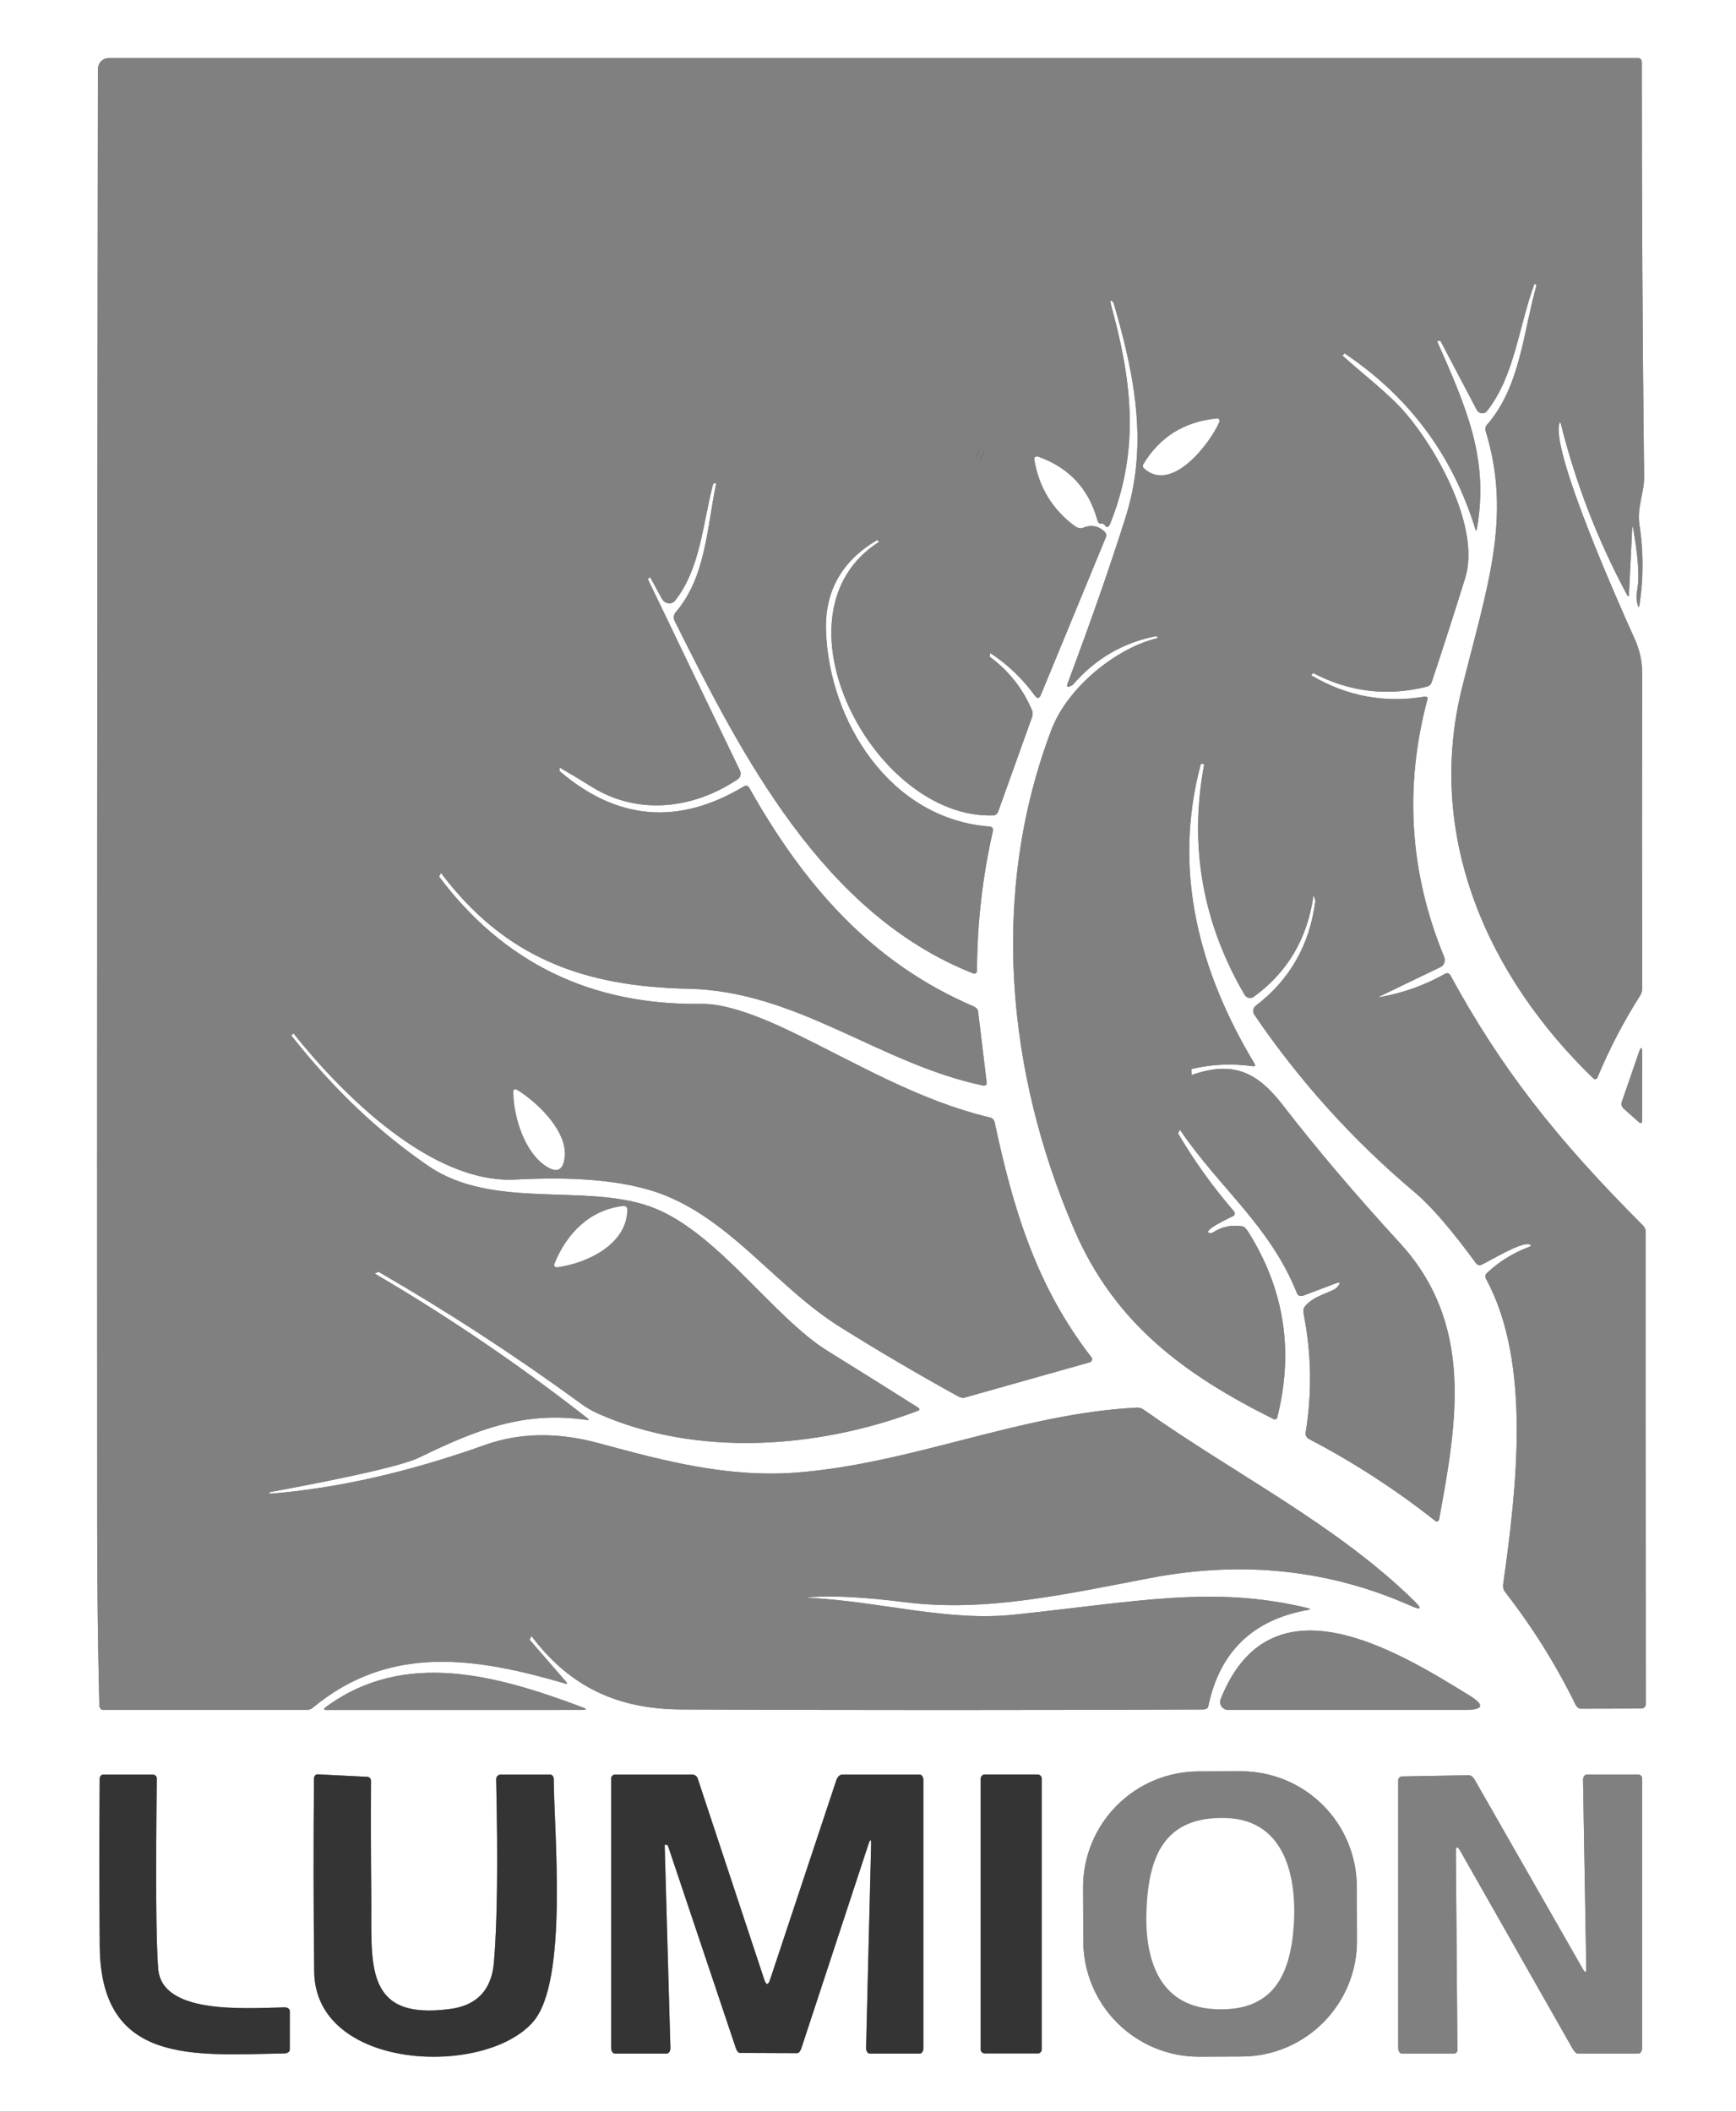 <svg width="37" height="45" viewBox="0 0 37 45" fill="none" xmlns="http://www.w3.org/2000/svg">
<rect x="0" y="0" width="37" height="45" fill="#333333" stroke="none"/>
<g clip-path="url(#clip0_67_638)">
<path d="M11.288 34.943L11.328 34.864" stroke="#808080" stroke-width="2"/>
<path d="M11.328 34.864C12.142 35.944 13.153 36.423 14.531 36.429C18.23 36.445 21.934 36.445 25.641 36.429C25.669 36.429 25.695 36.423 25.715 36.412C25.735 36.401 25.748 36.386 25.752 36.369C25.99 35.205 26.697 34.518 27.873 34.308C27.937 34.297 27.934 34.284 27.865 34.267C25.846 33.78 24.205 34.138 21.608 34.408C20.186 34.558 18.777 34.127 17.248 34.051C17.192 34.048 17.193 34.044 17.25 34.038C17.733 33.998 18.416 34.033 19.299 34.144C20.994 34.358 22.674 33.98 24.537 33.624C26.498 33.252 28.345 33.452 30.08 34.224C30.291 34.319 30.314 34.285 30.149 34.123C28.489 32.493 26.342 31.429 24.375 30.04C24.333 30.009 24.282 29.994 24.23 29.997C21.77 30.118 19.448 31.188 16.983 31.38C15.505 31.495 14.128 31.125 12.764 30.755C11.883 30.516 11.074 30.529 10.337 30.792C8.712 31.372 7.182 31.718 5.749 31.832" stroke="#808080" stroke-width="2"/>
<path d="M5.748 31.832L5.742 31.799" stroke="#808080" stroke-width="2"/>
<path d="M5.742 31.799C7.54 31.467 8.604 31.221 8.935 31.06C10.185 30.451 11.179 30.068 12.504 30.258C12.555 30.266 12.56 30.254 12.519 30.222C11.077 29.092 9.566 28.065 7.987 27.14" stroke="#808080" stroke-width="2"/>
<path d="M7.987 27.14L8.066 27.101" stroke="#808080" stroke-width="2"/>
<path d="M8.066 27.101C9.553 27.959 10.99 28.896 12.378 29.909C12.496 29.995 12.617 30.066 12.742 30.121C14.846 31.062 17.447 30.868 19.559 30.066C19.608 30.047 19.611 30.024 19.567 29.995C18.928 29.591 18.287 29.19 17.643 28.791C16.462 28.06 15.27 26.22 13.86 25.713C12.46 25.211 10.507 25.785 9.14 24.853C8.079 24.13 7.101 23.201 6.209 22.067" stroke="#808080" stroke-width="2"/>
<path d="M6.209 22.067L6.255 22.021" stroke="#808080" stroke-width="2"/>
<path d="M6.255 22.021C7.285 23.314 9.189 25.226 10.978 25.137C12.026 25.083 13.29 25.102 14.231 25.496C15.653 26.093 16.598 27.461 17.902 28.276C18.72 28.788 19.555 29.279 20.406 29.748C20.435 29.764 20.464 29.776 20.489 29.783C20.514 29.789 20.535 29.79 20.55 29.786L23.224 29.032C23.235 29.028 23.245 29.023 23.254 29.015C23.262 29.008 23.269 28.998 23.273 28.988C23.278 28.978 23.279 28.968 23.278 28.957C23.277 28.947 23.273 28.937 23.267 28.929C22.085 27.406 21.595 25.767 21.198 23.911C21.193 23.888 21.182 23.867 21.165 23.85C21.148 23.833 21.127 23.821 21.104 23.815C19.557 23.447 18.248 22.648 16.833 21.969C16.017 21.579 15.393 21.387 14.961 21.393C12.608 21.428 10.741 20.524 9.359 18.681" stroke="#808080" stroke-width="2"/>
<path d="M9.358 18.681L9.398 18.602" stroke="#808080" stroke-width="2"/>
<path d="M9.398 18.602C10.767 20.416 12.441 21.023 14.664 21.07C16.996 21.117 18.737 22.667 20.953 23.133C20.963 23.135 20.973 23.136 20.983 23.134C20.993 23.132 21.002 23.128 21.01 23.123C21.017 23.118 21.023 23.111 21.027 23.104C21.031 23.096 21.032 23.088 21.031 23.08L20.846 21.544C20.843 21.526 20.833 21.507 20.816 21.49C20.8 21.473 20.777 21.458 20.751 21.446C18.551 20.505 17.114 18.826 15.966 16.783C15.961 16.774 15.955 16.766 15.947 16.76C15.939 16.754 15.93 16.749 15.92 16.747C15.911 16.744 15.9 16.744 15.89 16.745C15.88 16.746 15.871 16.749 15.862 16.754C14.468 17.594 13.155 17.486 11.925 16.43" stroke="#808080" stroke-width="2"/>
<path d="M11.925 16.43L11.931 16.358" stroke="#808080" stroke-width="2"/>
<path d="M11.931 16.358C12.162 16.492 12.39 16.63 12.616 16.77C13.599 17.381 14.778 17.241 15.72 16.608C15.749 16.589 15.771 16.559 15.78 16.525C15.789 16.491 15.786 16.454 15.771 16.422L13.808 12.341" stroke="#808080" stroke-width="2"/>
<path d="M13.809 12.341L13.854 12.296" stroke="#808080" stroke-width="2"/>
<path d="M13.854 12.296L14.105 12.757C14.12 12.783 14.139 12.806 14.163 12.823C14.187 12.84 14.214 12.851 14.242 12.855C14.27 12.859 14.298 12.857 14.323 12.847C14.349 12.837 14.371 12.821 14.387 12.8C14.929 12.111 14.978 11.157 15.194 10.335C15.197 10.324 15.202 10.315 15.208 10.308C15.214 10.301 15.222 10.297 15.23 10.295C15.254 10.291 15.264 10.303 15.258 10.33C15.066 11.262 15.038 12.306 14.403 13.044C14.381 13.069 14.367 13.101 14.362 13.135C14.358 13.169 14.364 13.204 14.38 13.234C15.819 16.116 17.542 19.479 20.738 20.742C20.747 20.746 20.757 20.748 20.767 20.747C20.777 20.746 20.787 20.743 20.795 20.738C20.804 20.732 20.811 20.725 20.815 20.717C20.82 20.708 20.823 20.698 20.823 20.689C20.826 19.677 20.94 18.68 21.165 17.695C21.167 17.686 21.167 17.676 21.164 17.667C21.162 17.657 21.157 17.649 21.15 17.641C21.143 17.634 21.135 17.627 21.125 17.622C21.115 17.618 21.105 17.615 21.094 17.614C18.968 17.455 17.668 15.364 17.605 13.444C17.577 12.597 17.941 11.952 18.697 11.508" stroke="#808080" stroke-width="2"/>
<path d="M18.697 11.508L18.737 11.547" stroke="#808080" stroke-width="2"/>
<path d="M18.736 11.548C16.332 13.072 18.615 17.459 21.169 17.377C21.192 17.376 21.214 17.368 21.233 17.352C21.253 17.336 21.268 17.314 21.276 17.288L21.995 15.285C22.013 15.232 22.013 15.18 21.996 15.139C21.8 14.674 21.498 14.292 21.092 13.995" stroke="#808080" stroke-width="2"/>
<path d="M21.093 13.995L21.105 13.916" stroke="#808080" stroke-width="2"/>
<path d="M21.105 13.916C21.476 14.159 21.792 14.46 22.052 14.819C22.107 14.895 22.151 14.891 22.184 14.809L23.577 11.434C23.583 11.418 23.582 11.399 23.575 11.378C23.567 11.358 23.553 11.338 23.534 11.321C23.401 11.201 23.247 11.178 23.074 11.25C23.052 11.259 23.024 11.26 22.994 11.252C22.964 11.245 22.932 11.229 22.902 11.207C22.425 10.851 22.138 10.376 22.043 9.782C22.041 9.773 22.043 9.764 22.047 9.756C22.052 9.748 22.058 9.741 22.067 9.736C22.076 9.731 22.087 9.728 22.098 9.727C22.109 9.726 22.12 9.728 22.131 9.732C22.786 9.966 23.206 10.417 23.389 11.085C23.395 11.108 23.407 11.129 23.42 11.143C23.434 11.157 23.448 11.163 23.462 11.16C23.5 11.152 23.53 11.163 23.55 11.193C23.591 11.255 23.63 11.239 23.668 11.144C24.309 9.535 24.111 8.064 23.682 6.508C23.635 6.336 23.725 6.418 23.739 6.47C24.229 8.136 24.452 9.557 23.992 11.017C23.666 12.052 23.253 13.236 22.753 14.569C22.704 14.698 22.86 14.601 22.871 14.587C23.348 14.037 23.938 13.693 24.643 13.556" stroke="#808080" stroke-width="2"/>
<path d="M24.643 13.556L24.682 13.595" stroke="#808080" stroke-width="2"/>
<path d="M24.682 13.595C23.781 13.808 22.751 14.655 22.413 15.545C21.088 19.027 21.453 22.861 22.899 26.212C23.764 28.212 25.256 29.299 27.145 30.241C27.153 30.245 27.161 30.247 27.169 30.247C27.177 30.247 27.185 30.246 27.192 30.243C27.199 30.24 27.206 30.236 27.21 30.23C27.216 30.225 27.219 30.218 27.221 30.211C27.58 28.794 27.374 27.473 26.604 26.25C26.583 26.217 26.561 26.189 26.539 26.168C26.518 26.148 26.499 26.136 26.484 26.134C26.255 26.096 26.044 26.139 25.851 26.264C25.84 26.271 25.828 26.276 25.817 26.279C25.805 26.281 25.794 26.281 25.783 26.278C25.591 26.234 26.257 25.929 26.286 25.913C26.294 25.909 26.301 25.903 26.306 25.895C26.312 25.888 26.316 25.879 26.317 25.87C26.319 25.86 26.319 25.851 26.316 25.842C26.314 25.833 26.309 25.824 26.303 25.817C25.852 25.295 25.454 24.741 25.109 24.154" stroke="#808080" stroke-width="2"/>
<path d="M25.108 24.154L25.148 24.075" stroke="#808080" stroke-width="2"/>
<path d="M25.148 24.075C26.01 25.343 27.067 26.116 27.648 27.57C27.656 27.591 27.674 27.606 27.7 27.613C27.725 27.62 27.755 27.619 27.783 27.608L28.464 27.351C28.562 27.313 28.577 27.337 28.508 27.422C28.41 27.542 28.007 27.592 27.81 27.843C27.796 27.86 27.786 27.884 27.782 27.911C27.778 27.938 27.779 27.969 27.785 28C27.952 28.841 27.966 29.685 27.828 30.533C27.823 30.558 27.828 30.584 27.841 30.608C27.854 30.632 27.874 30.652 27.898 30.665C28.853 31.164 29.752 31.747 30.596 32.415C30.602 32.42 30.61 32.423 30.618 32.423C30.626 32.424 30.634 32.422 30.641 32.418C30.649 32.415 30.656 32.409 30.661 32.402C30.666 32.394 30.67 32.386 30.672 32.377C31.059 30.285 31.419 28.211 29.831 26.483C28.889 25.457 28.059 24.479 27.341 23.549C26.786 22.831 26.267 22.602 25.402 22.908" stroke="#808080" stroke-width="2"/>
<path d="M25.402 22.908L25.391 22.782" stroke="#808080" stroke-width="2"/>
<path d="M25.39 22.782C25.819 22.679 26.255 22.659 26.699 22.721C26.751 22.728 26.763 22.709 26.735 22.664C25.551 20.69 24.986 18.548 25.594 16.279" stroke="#808080" stroke-width="2"/>
<path d="M25.594 16.279L25.666 16.285" stroke="#808080" stroke-width="2"/>
<path d="M25.666 16.285C25.338 18.02 25.626 19.659 26.528 21.202C26.537 21.218 26.55 21.232 26.565 21.243C26.581 21.254 26.598 21.262 26.616 21.265C26.634 21.269 26.653 21.269 26.671 21.265C26.689 21.261 26.706 21.253 26.721 21.242C27.444 20.718 27.869 19.995 27.995 19.075" stroke="#808080" stroke-width="2"/>
<path d="M27.996 19.075L28.035 19.193" stroke="#808080" stroke-width="2"/>
<path d="M28.035 19.193C27.918 20.129 27.495 20.875 26.766 21.431C26.737 21.453 26.718 21.485 26.712 21.521C26.706 21.557 26.714 21.594 26.734 21.625C27.701 23.044 28.842 24.307 30.157 25.412C30.498 25.699 30.933 26.203 31.461 26.923C31.474 26.94 31.493 26.953 31.515 26.958C31.536 26.963 31.559 26.961 31.579 26.951C31.771 26.86 32.422 26.464 32.59 26.516C32.646 26.533 32.643 26.553 32.582 26.575C32.244 26.702 31.945 26.889 31.683 27.137C31.669 27.151 31.661 27.17 31.659 27.192C31.658 27.214 31.663 27.237 31.675 27.258C32.65 29.058 32.318 31.753 32.038 33.768C32.033 33.796 32.035 33.825 32.042 33.852C32.049 33.879 32.062 33.904 32.078 33.925C32.661 34.673 33.161 35.472 33.578 36.322C33.591 36.349 33.608 36.372 33.628 36.388C33.647 36.404 33.668 36.412 33.688 36.412L34.986 36.409C35.011 36.409 35.034 36.398 35.052 36.38C35.069 36.362 35.079 36.337 35.079 36.311L35.074 26.241C35.074 26.219 35.069 26.196 35.059 26.174C35.049 26.152 35.034 26.132 35.016 26.113C33.138 24.236 31.981 22.743 30.91 20.779C30.905 20.77 30.898 20.762 30.89 20.756C30.882 20.75 30.872 20.745 30.863 20.742C30.853 20.74 30.842 20.739 30.832 20.74C30.822 20.742 30.812 20.745 30.803 20.75C30.368 20.995 29.904 21.161 29.41 21.248C29.377 21.254 29.376 21.249 29.409 21.232L30.707 20.607C30.743 20.589 30.771 20.557 30.784 20.515C30.797 20.474 30.795 20.427 30.777 20.385C30.043 18.598 29.925 16.769 30.425 14.899C30.427 14.892 30.427 14.885 30.425 14.878C30.423 14.87 30.42 14.864 30.415 14.858C30.41 14.853 30.404 14.849 30.397 14.846C30.39 14.844 30.383 14.843 30.376 14.844C29.509 14.989 28.698 14.837 27.944 14.389" stroke="#808080" stroke-width="2"/>
<path d="M27.943 14.389L27.989 14.343" stroke="#808080" stroke-width="2"/>
<path d="M27.989 14.343C28.759 14.747 29.567 14.844 30.413 14.633C30.436 14.627 30.458 14.615 30.475 14.599C30.493 14.582 30.506 14.562 30.514 14.538C30.759 13.801 30.997 13.062 31.227 12.319C31.558 11.251 30.634 9.593 29.963 8.81C29.605 8.391 29.062 7.985 28.613 7.577" stroke="#808080" stroke-width="2"/>
<path d="M28.613 7.577L28.659 7.531" stroke="#808080" stroke-width="2"/>
<path d="M28.659 7.531C30.03 8.453 30.958 9.699 31.442 11.267C31.458 11.318 31.47 11.317 31.478 11.266C31.737 9.79 31.27 8.717 30.628 7.268" stroke="#808080" stroke-width="2"/>
<path d="M30.628 7.268L30.7 7.262" stroke="#808080" stroke-width="2"/>
<path d="M30.7 7.262L31.475 8.735C31.485 8.754 31.5 8.771 31.519 8.784C31.537 8.796 31.558 8.804 31.579 8.807C31.601 8.81 31.623 8.807 31.642 8.799C31.662 8.791 31.679 8.778 31.692 8.761C32.286 8.007 32.363 6.967 32.708 6.041" stroke="#808080" stroke-width="2"/>
<path d="M32.708 6.041L32.747 6.081" stroke="#808080" stroke-width="2"/>
<path d="M32.748 6.081C32.467 7.065 32.404 8.24 31.694 9.05C31.677 9.068 31.666 9.09 31.661 9.114C31.656 9.137 31.657 9.162 31.664 9.185C32.231 11.033 31.692 12.519 31.16 14.66C30.377 17.813 31.699 20.799 33.959 22.98C33.965 22.986 33.973 22.991 33.981 22.994C33.989 22.996 33.998 22.997 34.007 22.996C34.015 22.994 34.023 22.991 34.029 22.986C34.035 22.982 34.041 22.975 34.044 22.968C34.3 22.354 34.607 21.766 34.964 21.204C34.989 21.164 35.002 21.108 35.001 21.045C34.996 18.812 34.996 16.579 35 14.343C35 14.093 34.947 13.852 34.842 13.619C34.508 12.878 33.08 9.675 33.231 9.04C33.244 8.989 33.255 8.984 33.266 9.027C33.584 10.301 34.054 11.517 34.677 12.675C34.702 12.721 34.716 12.716 34.719 12.658L34.787 11.275C34.791 11.198 34.8 11.198 34.812 11.275C34.875 11.677 34.965 12.198 34.891 12.598C34.873 12.698 34.877 12.795 34.904 12.889C34.921 12.948 34.934 12.947 34.943 12.886C35.03 12.319 35.03 11.754 34.943 11.191C34.883 10.809 35.045 10.51 35.041 10.165C35.008 7.221 34.992 4.273 34.992 1.319C34.992 1.298 34.984 1.277 34.971 1.262C34.957 1.246 34.939 1.238 34.919 1.238H2.317C2.256 1.238 2.198 1.262 2.154 1.306C2.111 1.35 2.087 1.41 2.087 1.472C2.071 11.855 2.066 22.221 2.071 32.571C2.072 33.817 2.088 35.075 2.117 36.344C2.118 36.37 2.127 36.394 2.142 36.411C2.157 36.429 2.178 36.439 2.199 36.439H6.53C6.582 36.439 6.631 36.422 6.667 36.392C8.308 35.029 10.149 35.321 12.047 35.877C12.091 35.889 12.098 35.878 12.068 35.842L11.288 34.943" stroke="#808080" stroke-width="2"/>
<path d="M32.747 6.081C32.991 5.562 32.978 5.549 32.708 6.041" stroke="#808080" stroke-width="2"/>
<path d="M30.7 7.262L30.425 6.75" stroke="#808080" stroke-width="2"/>
<path d="M30.424 6.75C30.042 6.224 30.018 6.239 30.352 6.796" stroke="#808080" stroke-width="2"/>
<path d="M30.352 6.796L30.627 7.268M28.659 7.531C28.293 7.208 28.002 6.829 27.786 6.396" stroke="#808080" stroke-width="2"/>
<path d="M27.787 6.396C27.596 5.994 27.692 5.678 27.585 5.364C27.556 5.283 27.535 5.29 27.522 5.383C27.468 5.756 27.535 6.106 27.72 6.435" stroke="#808080" stroke-width="2"/>
<path d="M27.72 6.435C27.923 6.889 28.221 7.269 28.613 7.577M27.989 14.343L27.398 13.91" stroke="#808080" stroke-width="2"/>
<path d="M27.399 13.91C27.377 13.886 27.013 13.438 27 13.563C26.999 13.576 27.001 13.589 27.006 13.601C27.01 13.614 27.018 13.625 27.027 13.634L27.353 13.956" stroke="#808080" stroke-width="2"/>
<path d="M27.354 13.956L27.944 14.389" stroke="#808080" stroke-width="2"/>
<path d="M28.035 19.192C28.096 18.95 28.09 18.713 28.016 18.481C27.988 18.391 27.974 18.392 27.977 18.484L27.995 19.074M25.666 16.285C25.859 15.595 25.835 15.593 25.594 16.279M25.39 22.782C25.301 22.816 25.21 22.828 25.116 22.82C24.409 22.756 24.504 22.785 25.401 22.908M25.148 24.075C24.815 23.508 24.802 23.534 25.108 24.154" stroke="#808080" stroke-width="2"/>
<path d="M24.682 13.595C24.974 13.493 25.183 13.301 25.312 13.017" stroke="#808080" stroke-width="2"/>
<path d="M25.312 13.017C25.598 12.14 25.574 12.138 25.239 13.011" stroke="#808080" stroke-width="2"/>
<path d="M25.239 13.011C25.094 13.254 24.895 13.436 24.642 13.556M21.105 13.916L20.651 13.47C20.612 13.432 20.604 13.438 20.625 13.488C20.718 13.706 20.874 13.875 21.092 13.995M18.736 11.547C20.204 10.684 20.191 10.671 18.697 11.508M13.854 12.296L13.532 11.672" stroke="#808080" stroke-width="2"/>
<path d="M13.532 11.672C13.266 11.216 13.242 11.218 13.46 11.678" stroke="#808080" stroke-width="2"/>
<path d="M13.46 11.678L13.808 12.341M11.931 16.358L10.743 15.918" stroke="#808080" stroke-width="2"/>
<path d="M10.743 15.918C9.995 15.709 9.967 15.724 10.658 15.964" stroke="#808080" stroke-width="2"/>
<path d="M10.658 15.964L11.925 16.43" stroke="#808080" stroke-width="2"/>
<path d="M9.399 18.602C9.067 18.086 9.054 18.113 9.359 18.681M6.255 22.021C5.912 21.605 5.896 21.621 6.209 22.067M8.066 27.101L6.83 26.346C6.806 26.332 6.782 26.326 6.76 26.329C6.713 26.336 6.715 26.358 6.767 26.393C7.159 26.665 7.566 26.914 7.987 27.14M5.743 31.799C4.753 31.962 4.755 31.974 5.749 31.832" stroke="#808080" stroke-width="2"/>
<path d="M11.328 34.864L11.106 34.328C11.098 34.308 11.088 34.291 11.079 34.277C11.07 34.263 11.062 34.254 11.054 34.25C10.865 34.141 11.26 34.905 11.289 34.943" stroke="#808080" stroke-width="2"/>
<path d="M10.743 15.918L10.658 15.964M27.399 13.91L27.353 13.956M25.312 13.017L25.24 13.011M13.533 11.672L13.46 11.678M27.786 6.396L27.72 6.435M30.424 6.75L30.352 6.796" stroke="#808080" stroke-width="2"/>
<path d="M34.931 22.426L34.565 23.485C34.557 23.509 34.557 23.536 34.566 23.562C34.575 23.588 34.591 23.613 34.614 23.633L34.928 23.91C34.975 23.951 34.998 23.94 34.998 23.878L35 22.461C35 22.302 34.977 22.291 34.931 22.426ZM31.321 36.132C29.769 35.174 27.081 33.525 26.016 36.211C26.006 36.236 26.003 36.263 26.006 36.29C26.009 36.318 26.02 36.343 26.036 36.366C26.052 36.389 26.073 36.407 26.098 36.42C26.123 36.432 26.15 36.439 26.178 36.439H31.22C31.619 36.439 31.652 36.337 31.321 36.132ZM12.413 36.382C10.62 35.711 8.636 35.136 6.951 36.373C6.889 36.418 6.893 36.441 6.963 36.441L12.397 36.439C12.509 36.439 12.515 36.42 12.413 36.382ZM28.918 40.204C28.916 39.55 28.654 38.923 28.19 38.462C27.726 38.002 27.098 37.744 26.443 37.746L25.543 37.749C25.219 37.75 24.898 37.815 24.599 37.94C24.3 38.065 24.029 38.248 23.801 38.478C23.573 38.708 23.392 38.98 23.269 39.28C23.146 39.58 23.083 39.901 23.085 40.224L23.089 41.371C23.091 42.025 23.353 42.651 23.817 43.112C24.281 43.573 24.91 43.831 25.564 43.829L26.465 43.826C26.788 43.825 27.109 43.76 27.408 43.635C27.707 43.51 27.978 43.327 28.206 43.097C28.434 42.867 28.615 42.595 28.738 42.295C28.861 41.995 28.924 41.675 28.922 41.35L28.918 40.204Z" stroke="#808080" stroke-width="2"/>
<path d="M2.126 41.476C2.148 44.013 4.139 43.792 6.054 43.759C6.087 43.759 6.117 43.751 6.14 43.737C6.163 43.722 6.176 43.703 6.176 43.684L6.177 42.857C6.177 42.846 6.174 42.835 6.168 42.825C6.163 42.815 6.154 42.806 6.144 42.799C6.133 42.791 6.121 42.785 6.107 42.782C6.093 42.778 6.079 42.776 6.064 42.777C5.113 42.803 3.446 42.91 3.371 41.951C3.327 41.389 3.317 40.04 3.342 37.905C3.343 37.894 3.341 37.882 3.337 37.871C3.333 37.861 3.327 37.851 3.319 37.843C3.312 37.835 3.303 37.828 3.293 37.824C3.283 37.819 3.273 37.817 3.262 37.817H2.199C2.179 37.817 2.16 37.826 2.147 37.842C2.133 37.858 2.125 37.879 2.125 37.902C2.115 39.095 2.116 40.286 2.126 41.476ZM6.697 42.017C6.721 44.131 10.35 44.274 11.37 43.076C12.109 42.208 11.811 39.078 11.802 37.905C11.801 37.882 11.793 37.859 11.779 37.843C11.766 37.826 11.747 37.817 11.728 37.817H10.666C10.654 37.817 10.642 37.819 10.631 37.825C10.62 37.83 10.609 37.837 10.601 37.847C10.592 37.856 10.586 37.868 10.581 37.88C10.577 37.893 10.575 37.906 10.575 37.919C10.615 39.684 10.599 40.985 10.527 41.821C10.477 42.404 10.167 42.735 9.598 42.811C7.741 43.062 7.926 41.852 7.913 40.431C7.905 39.603 7.902 38.775 7.907 37.948C7.907 37.926 7.899 37.906 7.884 37.89C7.87 37.875 7.85 37.865 7.83 37.864L6.766 37.811C6.757 37.81 6.748 37.812 6.739 37.817C6.73 37.821 6.722 37.827 6.715 37.836C6.708 37.844 6.703 37.854 6.699 37.865C6.695 37.876 6.693 37.888 6.692 37.9C6.68 39.279 6.681 40.651 6.697 42.017ZM14.169 39.313H14.208C14.214 39.313 14.221 39.317 14.227 39.324C14.233 39.332 14.239 39.342 14.243 39.354L15.687 43.657C15.696 43.683 15.71 43.706 15.725 43.723C15.74 43.739 15.757 43.748 15.772 43.748L16.994 43.753C17.009 43.753 17.025 43.742 17.041 43.723C17.057 43.703 17.071 43.675 17.081 43.644L18.505 39.315C18.549 39.181 18.57 39.181 18.566 39.313L18.459 43.644C18.459 43.66 18.46 43.675 18.464 43.689C18.468 43.703 18.474 43.717 18.482 43.727C18.489 43.739 18.498 43.747 18.508 43.753C18.518 43.759 18.529 43.762 18.54 43.763H19.603C19.623 43.763 19.644 43.75 19.658 43.728C19.673 43.706 19.681 43.676 19.681 43.644V37.935C19.681 37.904 19.673 37.874 19.658 37.852C19.644 37.829 19.623 37.817 19.603 37.817H17.949C17.925 37.817 17.9 37.828 17.878 37.849C17.856 37.87 17.837 37.9 17.826 37.933L16.412 42.188C16.371 42.308 16.33 42.308 16.29 42.188L14.87 37.899C14.862 37.875 14.847 37.854 14.827 37.84C14.807 37.825 14.784 37.817 14.759 37.817H13.106C13.085 37.817 13.065 37.825 13.05 37.84C13.035 37.855 13.027 37.875 13.027 37.896V43.644C13.027 43.676 13.035 43.706 13.05 43.728C13.065 43.75 13.085 43.763 13.106 43.763H14.208C14.219 43.762 14.23 43.759 14.24 43.753C14.25 43.747 14.259 43.739 14.266 43.727C14.274 43.717 14.28 43.703 14.284 43.689C14.287 43.675 14.289 43.66 14.289 43.644L14.167 39.342C14.167 39.323 14.168 39.313 14.169 39.313ZM22.203 37.902C22.203 37.879 22.194 37.857 22.178 37.841C22.161 37.824 22.139 37.815 22.116 37.815H20.989C20.966 37.815 20.944 37.824 20.927 37.841C20.911 37.857 20.902 37.879 20.902 37.902V43.673C20.902 43.696 20.911 43.718 20.927 43.734C20.944 43.75 20.966 43.759 20.989 43.759H22.116C22.139 43.759 22.161 43.75 22.178 43.734C22.194 43.718 22.203 43.696 22.203 43.673V37.902Z" stroke="#808080" stroke-width="2"/>
<path d="M31.029 39.471C31.029 39.34 31.06 39.331 31.124 39.444L33.509 43.641C33.528 43.676 33.549 43.707 33.57 43.728C33.59 43.75 33.608 43.762 33.62 43.763H34.92C34.941 43.763 34.961 43.75 34.975 43.728C34.99 43.706 34.998 43.676 34.998 43.644V37.896C34.998 37.875 34.99 37.855 34.975 37.84C34.961 37.825 34.941 37.817 34.92 37.817H33.817C33.807 37.817 33.797 37.82 33.787 37.826C33.778 37.832 33.769 37.84 33.762 37.851C33.755 37.862 33.749 37.875 33.745 37.89C33.742 37.904 33.74 37.919 33.74 37.935L33.809 41.942C33.812 42.044 33.786 42.048 33.732 41.954L31.43 37.924C31.413 37.895 31.392 37.871 31.369 37.854C31.345 37.838 31.32 37.829 31.297 37.83L29.88 37.856C29.859 37.857 29.839 37.865 29.824 37.88C29.809 37.895 29.801 37.914 29.801 37.935V43.644C29.801 43.676 29.809 43.706 29.824 43.728C29.839 43.75 29.859 43.763 29.88 43.763H30.982C31.004 43.763 31.024 43.755 31.039 43.742C31.054 43.729 31.063 43.712 31.063 43.693L31.029 39.471ZM24.381 9.977C24.969 10.522 25.791 9.445 25.985 8.994C25.989 8.986 25.991 8.977 25.99 8.968C25.99 8.958 25.988 8.95 25.983 8.942C25.979 8.934 25.973 8.928 25.966 8.924C25.959 8.92 25.951 8.918 25.942 8.919C25.244 8.985 24.719 9.311 24.367 9.898C24.36 9.911 24.358 9.925 24.36 9.939C24.363 9.954 24.37 9.967 24.381 9.977Z" stroke="#808080" stroke-width="2"/>
<path d="M20.51 10.246C20.424 10.369 20.436 10.379 20.543 10.275C20.87 9.952 21.05 9.542 21.083 9.045C21.086 8.992 21.081 8.992 21.067 9.045C20.956 9.465 20.77 9.865 20.51 10.246Z" stroke="#808080" stroke-width="2"/>
<path d="M12.032 24.672C12.104 24.116 11.46 23.499 11.033 23.234C10.97 23.194 10.939 23.211 10.941 23.286C10.953 23.811 11.178 24.547 11.635 24.848C11.866 25.001 11.998 24.942 12.032 24.672ZM13.289 25.701C12.574 25.781 12.079 26.282 11.818 26.934C11.814 26.942 11.813 26.951 11.814 26.96C11.816 26.97 11.819 26.978 11.824 26.985C11.83 26.992 11.837 26.998 11.845 27.001C11.854 27.005 11.863 27.006 11.871 27.005C12.511 26.921 13.367 26.515 13.369 25.773C13.369 25.763 13.367 25.753 13.363 25.743C13.359 25.734 13.353 25.726 13.345 25.719C13.338 25.712 13.329 25.707 13.319 25.703C13.309 25.7 13.299 25.699 13.289 25.701ZM24.437 40.699C24.396 41.693 24.668 42.74 25.867 42.813C26.998 42.879 27.447 42.26 27.558 41.217C27.67 40.151 27.467 38.787 26.134 38.743C24.81 38.7 24.482 39.565 24.437 40.699Z" stroke="#808080" stroke-width="2"/>
<path d="M0 0H37V45H0V0ZM11.288 34.943L11.327 34.864C12.142 35.944 13.153 36.423 14.531 36.429C18.23 36.445 21.933 36.445 25.641 36.429C25.668 36.429 25.694 36.423 25.714 36.412C25.734 36.401 25.747 36.386 25.751 36.369C25.99 35.205 26.697 34.518 27.873 34.308C27.937 34.297 27.934 34.284 27.865 34.267C25.846 33.78 24.205 34.138 21.608 34.409C20.185 34.558 18.777 34.127 17.248 34.051C17.192 34.048 17.193 34.044 17.249 34.038C17.732 33.998 18.416 34.033 19.299 34.144C20.993 34.358 22.674 33.98 24.537 33.624C26.497 33.252 28.345 33.452 30.079 34.224C30.29 34.319 30.314 34.285 30.149 34.123C28.489 32.493 26.342 31.429 24.375 30.04C24.333 30.009 24.282 29.994 24.23 29.997C21.77 30.118 19.448 31.188 16.983 31.38C15.504 31.495 14.128 31.125 12.764 30.755C11.883 30.516 11.074 30.529 10.337 30.792C8.711 31.372 7.182 31.718 5.749 31.832L5.742 31.799C7.54 31.467 8.604 31.221 8.935 31.06C10.186 30.451 11.179 30.068 12.504 30.258C12.555 30.266 12.561 30.254 12.52 30.222C11.077 29.092 9.566 28.065 7.987 27.14L8.066 27.101C9.552 27.959 10.99 28.895 12.378 29.909C12.496 29.995 12.617 30.066 12.742 30.121C14.846 31.062 17.446 30.868 19.558 30.066C19.608 30.047 19.61 30.024 19.566 29.995C18.928 29.591 18.287 29.19 17.643 28.791C16.462 28.06 15.27 26.22 13.86 25.713C12.46 25.211 10.507 25.785 9.14 24.853C8.078 24.13 7.101 23.201 6.209 22.067L6.254 22.021C7.284 23.314 9.189 25.226 10.978 25.137C12.025 25.083 13.29 25.102 14.23 25.496C15.652 26.093 16.597 27.461 17.901 28.276C18.719 28.788 19.554 29.279 20.406 29.748C20.435 29.764 20.463 29.776 20.488 29.783C20.513 29.789 20.534 29.79 20.549 29.786L23.223 29.032C23.235 29.028 23.245 29.023 23.253 29.015C23.262 29.008 23.269 28.998 23.273 28.988C23.277 28.978 23.279 28.968 23.277 28.957C23.276 28.947 23.272 28.937 23.266 28.929C22.085 27.406 21.595 25.767 21.198 23.911C21.193 23.888 21.181 23.867 21.164 23.85C21.148 23.833 21.127 23.821 21.104 23.815C19.557 23.447 18.248 22.648 16.832 21.969C16.016 21.579 15.393 21.387 14.961 21.393C12.608 21.428 10.741 20.524 9.359 18.681L9.398 18.602C10.767 20.416 12.441 21.023 14.663 21.07C16.996 21.117 18.736 22.667 20.952 23.133C20.962 23.135 20.973 23.136 20.983 23.134C20.992 23.132 21.002 23.128 21.009 23.123C21.017 23.118 21.023 23.111 21.027 23.104C21.031 23.096 21.032 23.088 21.031 23.08L20.845 21.544C20.843 21.526 20.833 21.507 20.816 21.49C20.799 21.473 20.777 21.458 20.751 21.446C18.55 20.505 17.114 18.826 15.966 16.783C15.961 16.774 15.954 16.766 15.946 16.76C15.938 16.754 15.93 16.749 15.92 16.747C15.91 16.744 15.9 16.744 15.89 16.745C15.88 16.746 15.87 16.749 15.862 16.754C14.467 17.594 13.155 17.486 11.924 16.43L11.931 16.358C12.162 16.492 12.39 16.629 12.616 16.77C13.599 17.381 14.778 17.241 15.72 16.608C15.749 16.589 15.771 16.559 15.78 16.525C15.789 16.491 15.786 16.454 15.771 16.422L13.808 12.341L13.854 12.296L14.106 12.757C14.12 12.783 14.139 12.806 14.163 12.823C14.187 12.84 14.214 12.851 14.242 12.855C14.27 12.86 14.298 12.857 14.324 12.847C14.349 12.837 14.371 12.821 14.388 12.8C14.93 12.111 14.978 11.157 15.194 10.335C15.197 10.324 15.202 10.315 15.208 10.308C15.215 10.301 15.222 10.297 15.23 10.295C15.255 10.291 15.264 10.303 15.259 10.33C15.066 11.262 15.038 12.307 14.403 13.044C14.381 13.069 14.367 13.101 14.363 13.135C14.358 13.169 14.364 13.204 14.38 13.234C15.819 16.116 17.542 19.479 20.738 20.742C20.747 20.746 20.757 20.748 20.767 20.747C20.777 20.746 20.787 20.743 20.795 20.738C20.804 20.732 20.811 20.725 20.816 20.717C20.82 20.708 20.823 20.698 20.823 20.689C20.826 19.678 20.94 18.68 21.165 17.695C21.167 17.686 21.167 17.676 21.164 17.667C21.162 17.658 21.157 17.649 21.15 17.641C21.144 17.634 21.135 17.627 21.125 17.623C21.116 17.618 21.105 17.615 21.094 17.614C18.968 17.455 17.668 15.364 17.605 13.444C17.577 12.597 17.941 11.952 18.697 11.508L18.736 11.547C16.333 13.072 18.615 17.458 21.17 17.377C21.192 17.376 21.215 17.367 21.234 17.352C21.253 17.336 21.268 17.314 21.277 17.288L21.995 15.285C22.013 15.232 22.014 15.18 21.997 15.138C21.8 14.673 21.499 14.292 21.093 13.995L21.105 13.916C21.476 14.159 21.791 14.46 22.052 14.819C22.106 14.894 22.15 14.891 22.184 14.809L23.576 11.434C23.583 11.418 23.582 11.398 23.574 11.378C23.567 11.358 23.552 11.338 23.534 11.321C23.4 11.201 23.247 11.177 23.074 11.25C23.051 11.259 23.024 11.26 22.994 11.252C22.963 11.245 22.932 11.229 22.902 11.207C22.424 10.851 22.138 10.376 22.042 9.782C22.041 9.773 22.042 9.764 22.047 9.756C22.051 9.748 22.058 9.741 22.067 9.736C22.076 9.731 22.086 9.728 22.097 9.727C22.108 9.726 22.12 9.728 22.13 9.731C22.786 9.966 23.205 10.417 23.389 11.084C23.395 11.108 23.406 11.129 23.42 11.143C23.433 11.157 23.448 11.163 23.461 11.16C23.5 11.152 23.529 11.163 23.549 11.193C23.59 11.255 23.63 11.239 23.668 11.144C24.309 9.535 24.11 8.064 23.682 6.507C23.634 6.336 23.724 6.418 23.738 6.47C24.228 8.136 24.452 9.557 23.992 11.017C23.666 12.052 23.252 13.236 22.753 14.568C22.704 14.697 22.86 14.601 22.871 14.587C23.347 14.037 23.938 13.693 24.642 13.556L24.682 13.595C23.781 13.808 22.751 14.655 22.412 15.545C21.088 19.027 21.453 22.861 22.899 26.212C23.764 28.212 25.255 29.299 27.145 30.241C27.152 30.245 27.16 30.247 27.168 30.247C27.177 30.247 27.184 30.246 27.192 30.243C27.199 30.24 27.205 30.236 27.21 30.23C27.215 30.225 27.219 30.218 27.221 30.211C27.58 28.794 27.374 27.473 26.603 26.25C26.582 26.217 26.56 26.189 26.539 26.168C26.518 26.148 26.499 26.136 26.484 26.134C26.255 26.096 26.044 26.139 25.851 26.264C25.84 26.271 25.828 26.276 25.816 26.279C25.805 26.281 25.793 26.281 25.783 26.278C25.591 26.234 26.257 25.929 26.285 25.913C26.294 25.909 26.301 25.903 26.306 25.895C26.312 25.888 26.315 25.879 26.317 25.87C26.319 25.86 26.318 25.851 26.316 25.842C26.313 25.833 26.309 25.824 26.302 25.817C25.852 25.295 25.454 24.741 25.109 24.154L25.148 24.075C26.01 25.343 27.066 26.116 27.648 27.57C27.655 27.591 27.674 27.606 27.7 27.613C27.725 27.62 27.755 27.618 27.783 27.608L28.463 27.351C28.562 27.313 28.577 27.337 28.508 27.422C28.41 27.542 28.007 27.592 27.81 27.842C27.796 27.86 27.786 27.884 27.782 27.911C27.777 27.938 27.778 27.969 27.785 28C27.952 28.841 27.966 29.685 27.827 30.532C27.823 30.558 27.828 30.584 27.84 30.608C27.853 30.632 27.873 30.651 27.898 30.665C28.852 31.163 29.752 31.747 30.596 32.415C30.602 32.419 30.61 32.422 30.617 32.423C30.625 32.424 30.633 32.422 30.641 32.418C30.648 32.414 30.655 32.409 30.661 32.401C30.666 32.394 30.67 32.386 30.672 32.377C31.059 30.285 31.418 28.211 29.831 26.483C28.889 25.457 28.059 24.479 27.34 23.549C26.786 22.831 26.266 22.602 25.402 22.908L25.391 22.782C25.819 22.679 26.255 22.659 26.699 22.721C26.751 22.728 26.763 22.709 26.736 22.664C25.551 20.69 24.986 18.548 25.594 16.279L25.666 16.285C25.339 18.02 25.626 19.659 26.528 21.202C26.537 21.218 26.55 21.232 26.566 21.243C26.581 21.254 26.598 21.261 26.616 21.265C26.635 21.269 26.653 21.269 26.672 21.265C26.69 21.261 26.707 21.253 26.721 21.242C27.444 20.718 27.869 19.995 27.996 19.074L28.035 19.192C27.917 20.129 27.494 20.875 26.766 21.431C26.737 21.453 26.717 21.485 26.712 21.521C26.706 21.557 26.714 21.594 26.734 21.624C27.701 23.044 28.842 24.306 30.157 25.412C30.498 25.699 30.933 26.202 31.461 26.923C31.474 26.94 31.493 26.953 31.514 26.958C31.536 26.963 31.559 26.961 31.579 26.951C31.771 26.86 32.421 26.464 32.59 26.516C32.646 26.533 32.643 26.552 32.582 26.575C32.244 26.702 31.944 26.889 31.683 27.137C31.669 27.15 31.66 27.17 31.659 27.192C31.658 27.214 31.663 27.237 31.675 27.258C32.65 29.058 32.318 31.753 32.037 33.768C32.033 33.796 32.035 33.825 32.042 33.852C32.049 33.879 32.061 33.904 32.078 33.925C32.661 34.673 33.161 35.472 33.578 36.322C33.591 36.349 33.608 36.371 33.627 36.387C33.647 36.403 33.668 36.412 33.688 36.412L34.986 36.409C35.01 36.408 35.034 36.398 35.051 36.38C35.069 36.361 35.078 36.337 35.078 36.311L35.074 26.241C35.074 26.219 35.069 26.196 35.059 26.174C35.048 26.152 35.034 26.131 35.015 26.113C33.138 24.236 31.98 22.742 30.909 20.779C30.904 20.77 30.898 20.762 30.89 20.756C30.881 20.749 30.872 20.745 30.862 20.742C30.852 20.739 30.842 20.739 30.832 20.74C30.821 20.742 30.811 20.745 30.802 20.75C30.368 20.995 29.904 21.161 29.41 21.248C29.376 21.254 29.376 21.249 29.409 21.232L30.706 20.607C30.743 20.589 30.771 20.556 30.784 20.515C30.797 20.474 30.795 20.427 30.777 20.385C30.042 18.598 29.924 16.769 30.424 14.899C30.426 14.892 30.426 14.885 30.425 14.877C30.423 14.87 30.42 14.864 30.415 14.858C30.41 14.853 30.404 14.849 30.397 14.846C30.39 14.844 30.383 14.843 30.375 14.844C29.508 14.989 28.698 14.837 27.944 14.389L27.989 14.343C28.759 14.747 29.567 14.844 30.413 14.633C30.436 14.627 30.458 14.615 30.476 14.599C30.493 14.582 30.506 14.562 30.514 14.538C30.759 13.801 30.997 13.062 31.228 12.319C31.558 11.251 30.634 9.593 29.963 8.81C29.605 8.391 29.062 7.985 28.613 7.577L28.659 7.531C30.03 8.453 30.958 9.698 31.442 11.267C31.457 11.318 31.47 11.317 31.478 11.265C31.736 9.79 31.27 8.717 30.628 7.268L30.7 7.262L31.475 8.735C31.485 8.754 31.5 8.771 31.518 8.784C31.537 8.796 31.558 8.804 31.579 8.807C31.601 8.81 31.622 8.807 31.642 8.799C31.662 8.791 31.679 8.778 31.692 8.761C32.286 8.007 32.363 6.967 32.708 6.041L32.747 6.081C32.467 7.065 32.404 8.24 31.694 9.05C31.677 9.068 31.666 9.09 31.661 9.114C31.656 9.137 31.657 9.162 31.664 9.185C32.231 11.032 31.692 12.519 31.16 14.66C30.377 17.813 31.698 20.799 33.959 22.98C33.965 22.986 33.973 22.991 33.981 22.994C33.989 22.996 33.998 22.997 34.006 22.996C34.015 22.994 34.022 22.991 34.029 22.986C34.035 22.982 34.04 22.975 34.044 22.968C34.3 22.354 34.606 21.765 34.964 21.204C34.989 21.164 35.002 21.108 35.001 21.045C34.996 18.812 34.995 16.578 35 14.343C35 14.093 34.947 13.852 34.842 13.619C34.508 12.878 33.08 9.675 33.231 9.04C33.244 8.989 33.255 8.984 33.266 9.027C33.584 10.301 34.054 11.517 34.677 12.675C34.702 12.721 34.716 12.716 34.719 12.658L34.787 11.275C34.791 11.198 34.8 11.198 34.812 11.275C34.875 11.677 34.965 12.198 34.891 12.598C34.873 12.698 34.877 12.795 34.904 12.889C34.92 12.948 34.934 12.947 34.943 12.886C35.03 12.319 35.03 11.754 34.943 11.191C34.883 10.809 35.045 10.509 35.041 10.165C35.008 7.221 34.992 4.273 34.992 1.319C34.992 1.298 34.984 1.277 34.971 1.261C34.957 1.246 34.939 1.238 34.919 1.238H2.317C2.256 1.238 2.197 1.262 2.154 1.306C2.111 1.35 2.087 1.41 2.087 1.472C2.071 11.855 2.066 22.221 2.071 32.571C2.072 33.817 2.087 35.075 2.117 36.344C2.118 36.37 2.127 36.393 2.142 36.411C2.157 36.429 2.178 36.439 2.199 36.439H6.53C6.582 36.439 6.63 36.422 6.667 36.392C8.308 35.029 10.149 35.321 12.047 35.877C12.091 35.889 12.098 35.877 12.068 35.842L11.288 34.943ZM34.93 22.426L34.565 23.484C34.557 23.509 34.557 23.535 34.566 23.562C34.574 23.588 34.591 23.613 34.614 23.632L34.927 23.91C34.974 23.951 34.998 23.94 34.998 23.878L35 22.461C35 22.302 34.977 22.291 34.93 22.426ZM31.32 36.132C29.769 35.174 27.081 33.525 26.016 36.21C26.006 36.236 26.002 36.263 26.006 36.29C26.009 36.317 26.019 36.343 26.035 36.366C26.051 36.388 26.073 36.407 26.098 36.419C26.122 36.432 26.15 36.439 26.178 36.439H31.22C31.619 36.439 31.652 36.336 31.32 36.132ZM12.413 36.382C10.62 35.711 8.636 35.136 6.951 36.373C6.889 36.418 6.893 36.44 6.963 36.44L12.397 36.439C12.509 36.439 12.514 36.42 12.413 36.382ZM28.918 40.204C28.916 39.55 28.654 38.923 28.19 38.462C27.726 38.001 27.097 37.744 26.443 37.746L25.542 37.749C25.218 37.75 24.898 37.815 24.599 37.94C24.3 38.065 24.029 38.248 23.801 38.478C23.572 38.708 23.392 38.98 23.269 39.28C23.146 39.579 23.083 39.9 23.084 40.224L23.088 41.371C23.091 42.025 23.353 42.651 23.817 43.112C24.281 43.573 24.909 43.831 25.563 43.829L26.464 43.825C26.788 43.824 27.109 43.76 27.408 43.635C27.706 43.51 27.978 43.327 28.206 43.097C28.434 42.867 28.615 42.595 28.738 42.295C28.861 41.995 28.923 41.674 28.922 41.35L28.918 40.204ZM2.126 41.476C2.148 44.013 4.139 43.792 6.054 43.759C6.086 43.759 6.117 43.751 6.14 43.737C6.162 43.722 6.175 43.703 6.176 43.684L6.177 42.857C6.177 42.846 6.174 42.835 6.168 42.825C6.162 42.815 6.154 42.806 6.143 42.799C6.133 42.791 6.12 42.785 6.107 42.782C6.093 42.778 6.078 42.776 6.064 42.776C5.112 42.803 3.446 42.91 3.371 41.951C3.326 41.388 3.317 40.04 3.342 37.905C3.342 37.894 3.34 37.882 3.337 37.871C3.333 37.861 3.327 37.851 3.319 37.843C3.312 37.834 3.303 37.828 3.293 37.824C3.283 37.819 3.273 37.817 3.262 37.817H2.199C2.179 37.817 2.16 37.826 2.146 37.842C2.133 37.858 2.125 37.879 2.125 37.902C2.115 39.095 2.116 40.286 2.126 41.476ZM6.697 42.017C6.721 44.131 10.349 44.274 11.37 43.076C12.109 42.208 11.811 39.078 11.802 37.905C11.801 37.882 11.793 37.859 11.779 37.843C11.765 37.826 11.747 37.817 11.727 37.817H10.666C10.654 37.817 10.642 37.819 10.631 37.825C10.619 37.83 10.609 37.837 10.601 37.847C10.592 37.856 10.586 37.868 10.581 37.88C10.577 37.893 10.574 37.906 10.575 37.919C10.614 39.684 10.599 40.985 10.527 41.821C10.477 42.404 10.167 42.734 9.598 42.811C7.741 43.062 7.925 41.852 7.913 40.431C7.904 39.603 7.902 38.775 7.907 37.948C7.907 37.926 7.899 37.906 7.884 37.89C7.87 37.875 7.85 37.865 7.829 37.864L6.766 37.811C6.757 37.81 6.747 37.812 6.739 37.817C6.73 37.821 6.722 37.827 6.715 37.836C6.708 37.844 6.702 37.854 6.699 37.865C6.695 37.876 6.693 37.888 6.692 37.9C6.68 39.279 6.681 40.651 6.697 42.017ZM14.169 39.313H14.208C14.214 39.313 14.22 39.317 14.227 39.324C14.233 39.332 14.239 39.342 14.243 39.354L15.687 43.657C15.696 43.683 15.709 43.706 15.725 43.723C15.74 43.739 15.757 43.748 15.772 43.748L16.994 43.753C17.009 43.753 17.025 43.742 17.041 43.723C17.057 43.703 17.071 43.675 17.081 43.644L18.505 39.315C18.549 39.181 18.569 39.181 18.566 39.313L18.459 43.644C18.459 43.66 18.46 43.675 18.464 43.689C18.468 43.703 18.474 43.716 18.481 43.727C18.489 43.738 18.498 43.747 18.508 43.753C18.518 43.759 18.529 43.762 18.539 43.763H19.602C19.623 43.763 19.643 43.75 19.658 43.728C19.673 43.706 19.681 43.676 19.681 43.644V37.935C19.681 37.904 19.673 37.874 19.658 37.852C19.643 37.829 19.623 37.817 19.602 37.817H17.949C17.925 37.817 17.9 37.828 17.878 37.849C17.855 37.87 17.837 37.9 17.826 37.933L16.412 42.188C16.371 42.308 16.33 42.308 16.29 42.188L14.87 37.899C14.861 37.875 14.846 37.854 14.827 37.84C14.807 37.825 14.783 37.817 14.759 37.817H13.106C13.085 37.817 13.065 37.825 13.05 37.84C13.035 37.855 13.027 37.875 13.027 37.896V43.644C13.027 43.676 13.035 43.706 13.05 43.728C13.065 43.75 13.085 43.763 13.106 43.763H14.208C14.219 43.762 14.23 43.759 14.24 43.753C14.25 43.747 14.259 43.738 14.266 43.727C14.274 43.716 14.28 43.703 14.283 43.689C14.287 43.675 14.289 43.66 14.288 43.644L14.167 39.342C14.167 39.323 14.169 39.313 14.169 39.313ZM22.203 37.902C22.203 37.891 22.201 37.879 22.196 37.869C22.192 37.858 22.186 37.849 22.177 37.841C22.169 37.833 22.16 37.826 22.149 37.822C22.139 37.818 22.128 37.815 22.116 37.815H20.988C20.965 37.815 20.944 37.824 20.927 37.841C20.911 37.857 20.902 37.879 20.902 37.902V43.673C20.902 43.696 20.911 43.718 20.927 43.734C20.944 43.75 20.965 43.759 20.988 43.759H22.116C22.128 43.759 22.139 43.757 22.149 43.753C22.16 43.748 22.169 43.742 22.177 43.734C22.186 43.726 22.192 43.716 22.196 43.706C22.201 43.695 22.203 43.684 22.203 43.673V37.902ZM31.029 39.471C31.028 39.34 31.06 39.331 31.124 39.444L33.508 43.641C33.528 43.676 33.549 43.706 33.569 43.728C33.589 43.75 33.607 43.762 33.62 43.763H34.919C34.94 43.763 34.96 43.75 34.975 43.728C34.99 43.706 34.998 43.676 34.998 43.644V37.896C34.998 37.875 34.99 37.855 34.975 37.84C34.96 37.825 34.94 37.817 34.919 37.817H33.817C33.807 37.817 33.796 37.82 33.787 37.826C33.778 37.831 33.769 37.84 33.762 37.851C33.755 37.862 33.749 37.875 33.745 37.89C33.741 37.904 33.739 37.919 33.74 37.935L33.809 41.942C33.811 42.044 33.785 42.048 33.732 41.954L31.429 37.924C31.413 37.895 31.391 37.871 31.368 37.854C31.345 37.838 31.32 37.829 31.297 37.83L29.879 37.856C29.858 37.857 29.838 37.865 29.824 37.88C29.809 37.895 29.801 37.914 29.801 37.935V43.644C29.801 43.676 29.809 43.706 29.824 43.728C29.838 43.75 29.858 43.763 29.879 43.763H30.982C31.003 43.763 31.024 43.755 31.039 43.742C31.054 43.729 31.062 43.712 31.062 43.693L31.029 39.471Z" fill="white"/>
<path d="M32.748 6.081C32.991 5.562 32.978 5.549 32.708 6.041C32.363 6.967 32.286 8.007 31.692 8.761C31.679 8.778 31.662 8.791 31.642 8.799C31.622 8.807 31.601 8.81 31.579 8.807C31.558 8.804 31.537 8.796 31.519 8.784C31.5 8.771 31.485 8.754 31.475 8.735L30.7 7.262L30.424 6.75C30.042 6.224 30.018 6.239 30.352 6.796L30.628 7.268C31.27 8.717 31.736 9.79 31.478 11.266C31.47 11.317 31.458 11.318 31.442 11.267C30.958 9.698 30.03 8.453 28.659 7.531C28.294 7.208 28.003 6.829 27.786 6.396C27.596 5.994 27.692 5.677 27.585 5.364C27.556 5.283 27.535 5.29 27.522 5.383C27.468 5.756 27.534 6.106 27.72 6.435C27.924 6.889 28.222 7.269 28.613 7.577C29.062 7.985 29.605 8.391 29.963 8.81C30.634 9.593 31.558 11.251 31.228 12.319C30.997 13.062 30.759 13.801 30.514 14.538C30.507 14.562 30.493 14.582 30.476 14.599C30.458 14.615 30.437 14.627 30.413 14.633C29.567 14.844 28.759 14.747 27.989 14.343L27.399 13.91C27.377 13.886 27.013 13.438 27 13.563C26.999 13.576 27.001 13.589 27.006 13.601C27.011 13.614 27.018 13.625 27.027 13.634L27.353 13.956L27.944 14.389C28.698 14.837 29.508 14.989 30.376 14.844C30.383 14.843 30.39 14.844 30.397 14.846C30.404 14.849 30.41 14.853 30.415 14.858C30.42 14.864 30.423 14.87 30.425 14.877C30.427 14.885 30.426 14.892 30.424 14.899C29.925 16.769 30.042 18.598 30.777 20.385C30.795 20.427 30.797 20.474 30.784 20.515C30.771 20.556 30.743 20.589 30.706 20.607L29.409 21.232C29.376 21.249 29.377 21.254 29.41 21.248C29.904 21.161 30.368 20.995 30.802 20.75C30.811 20.745 30.821 20.742 30.832 20.74C30.842 20.739 30.852 20.74 30.862 20.742C30.872 20.745 30.882 20.749 30.89 20.756C30.898 20.762 30.905 20.77 30.91 20.779C31.981 22.743 33.138 24.236 35.016 26.113C35.034 26.131 35.049 26.152 35.059 26.174C35.069 26.196 35.074 26.219 35.074 26.241L35.079 36.311C35.079 36.337 35.069 36.361 35.051 36.38C35.034 36.398 35.011 36.408 34.986 36.409L33.688 36.412C33.668 36.412 33.647 36.403 33.628 36.388C33.608 36.371 33.591 36.349 33.578 36.322C33.161 35.472 32.661 34.673 32.078 33.925C32.061 33.904 32.049 33.879 32.042 33.852C32.035 33.825 32.033 33.796 32.037 33.768C32.318 31.753 32.65 29.058 31.675 27.258C31.663 27.237 31.658 27.214 31.659 27.192C31.661 27.17 31.669 27.151 31.683 27.137C31.944 26.889 32.244 26.702 32.582 26.575C32.643 26.552 32.646 26.533 32.59 26.516C32.422 26.464 31.771 26.86 31.579 26.951C31.559 26.961 31.536 26.963 31.514 26.958C31.493 26.953 31.474 26.94 31.461 26.923C30.933 26.202 30.498 25.699 30.157 25.412C28.842 24.307 27.701 23.044 26.734 21.624C26.714 21.594 26.706 21.557 26.712 21.521C26.718 21.485 26.737 21.453 26.766 21.431C27.494 20.875 27.918 20.129 28.035 19.192C28.096 18.95 28.09 18.713 28.016 18.481C27.988 18.391 27.975 18.392 27.977 18.484L27.996 19.074C27.869 19.995 27.444 20.718 26.722 21.242C26.707 21.253 26.69 21.261 26.672 21.265C26.654 21.269 26.635 21.269 26.616 21.265C26.598 21.261 26.581 21.254 26.566 21.243C26.55 21.232 26.538 21.218 26.528 21.202C25.626 19.659 25.339 18.02 25.666 16.285C25.86 15.595 25.835 15.593 25.594 16.279C24.986 18.548 25.551 20.69 26.736 22.664C26.763 22.709 26.751 22.728 26.7 22.721C26.255 22.659 25.819 22.679 25.391 22.782C25.302 22.816 25.21 22.828 25.117 22.82C24.409 22.756 24.504 22.785 25.402 22.908C26.267 22.602 26.786 22.831 27.341 23.549C28.059 24.479 28.889 25.457 29.831 26.483C31.418 28.211 31.059 30.285 30.672 32.377C30.67 32.386 30.666 32.394 30.661 32.401C30.655 32.409 30.649 32.414 30.641 32.418C30.634 32.422 30.625 32.424 30.617 32.423C30.61 32.422 30.602 32.42 30.596 32.415C29.752 31.747 28.853 31.164 27.898 30.665C27.873 30.651 27.853 30.632 27.841 30.608C27.828 30.584 27.823 30.558 27.827 30.532C27.966 29.685 27.952 28.841 27.785 28C27.778 27.969 27.777 27.938 27.782 27.911C27.786 27.884 27.796 27.86 27.81 27.842C28.007 27.592 28.41 27.542 28.508 27.422C28.577 27.337 28.562 27.313 28.464 27.351L27.783 27.608C27.755 27.618 27.725 27.62 27.7 27.613C27.674 27.606 27.656 27.591 27.648 27.57C27.067 26.116 26.01 25.343 25.148 24.075C24.815 23.508 24.802 23.534 25.109 24.154C25.454 24.741 25.852 25.295 26.303 25.817C26.309 25.824 26.313 25.833 26.316 25.842C26.318 25.851 26.319 25.861 26.317 25.87C26.316 25.879 26.312 25.888 26.306 25.895C26.301 25.903 26.294 25.909 26.285 25.913C26.257 25.929 25.591 26.234 25.783 26.279C25.793 26.281 25.805 26.281 25.817 26.279C25.828 26.276 25.84 26.271 25.851 26.264C26.044 26.139 26.255 26.096 26.484 26.134C26.499 26.136 26.518 26.148 26.539 26.169C26.56 26.189 26.583 26.217 26.604 26.25C27.374 27.473 27.58 28.794 27.221 30.211C27.219 30.218 27.215 30.225 27.21 30.23C27.205 30.236 27.199 30.24 27.192 30.243C27.184 30.246 27.177 30.247 27.169 30.247C27.16 30.247 27.153 30.245 27.145 30.241C25.255 29.299 23.764 28.213 22.899 26.212C21.453 22.861 21.088 19.027 22.412 15.545C22.751 14.655 23.781 13.808 24.682 13.595C24.974 13.493 25.184 13.3 25.312 13.017C25.599 12.14 25.575 12.138 25.24 13.011C25.095 13.254 24.896 13.436 24.643 13.556C23.938 13.693 23.348 14.037 22.871 14.587C22.86 14.601 22.704 14.697 22.753 14.568C23.252 13.236 23.666 12.052 23.992 11.017C24.452 9.557 24.228 8.136 23.739 6.47C23.724 6.418 23.635 6.336 23.682 6.508C24.11 8.064 24.309 9.535 23.668 11.144C23.63 11.239 23.59 11.255 23.55 11.193C23.53 11.163 23.5 11.152 23.461 11.16C23.448 11.163 23.433 11.157 23.42 11.143C23.406 11.129 23.395 11.108 23.389 11.084C23.205 10.417 22.786 9.966 22.131 9.732C22.12 9.728 22.108 9.726 22.097 9.727C22.086 9.728 22.076 9.731 22.067 9.736C22.058 9.741 22.051 9.748 22.047 9.756C22.043 9.764 22.041 9.773 22.042 9.782C22.138 10.376 22.424 10.851 22.902 11.207C22.932 11.229 22.963 11.245 22.994 11.252C23.024 11.26 23.052 11.259 23.074 11.25C23.247 11.177 23.401 11.201 23.534 11.321C23.553 11.338 23.567 11.358 23.574 11.378C23.582 11.398 23.583 11.418 23.576 11.434L22.184 14.809C22.151 14.891 22.106 14.894 22.052 14.819C21.791 14.46 21.476 14.159 21.105 13.916L20.652 13.471C20.613 13.432 20.604 13.438 20.625 13.488C20.718 13.706 20.874 13.875 21.093 13.995C21.499 14.292 21.8 14.673 21.997 15.139C22.014 15.18 22.013 15.232 21.995 15.285L21.277 17.288C21.268 17.314 21.253 17.336 21.234 17.352C21.215 17.368 21.192 17.376 21.17 17.377C18.615 17.459 16.333 13.072 18.736 11.547C20.204 10.684 20.191 10.671 18.697 11.508C17.941 11.952 17.577 12.598 17.605 13.444C17.669 15.364 18.968 17.455 21.094 17.614C21.105 17.615 21.116 17.618 21.125 17.623C21.135 17.627 21.144 17.634 21.151 17.641C21.157 17.649 21.162 17.658 21.165 17.667C21.167 17.676 21.167 17.686 21.165 17.695C20.94 18.68 20.826 19.678 20.823 20.689C20.823 20.699 20.82 20.708 20.816 20.717C20.811 20.725 20.804 20.733 20.796 20.738C20.787 20.743 20.777 20.746 20.767 20.747C20.758 20.748 20.747 20.746 20.738 20.742C17.543 19.479 15.819 16.117 14.38 13.234C14.365 13.204 14.359 13.169 14.363 13.135C14.367 13.101 14.381 13.069 14.404 13.044C15.038 12.307 15.067 11.262 15.259 10.33C15.264 10.303 15.255 10.291 15.23 10.295C15.223 10.297 15.215 10.301 15.209 10.308C15.202 10.315 15.197 10.324 15.194 10.335C14.978 11.157 14.93 12.111 14.388 12.8C14.371 12.821 14.349 12.837 14.324 12.847C14.298 12.857 14.27 12.86 14.242 12.855C14.214 12.851 14.187 12.84 14.164 12.823C14.14 12.806 14.12 12.783 14.106 12.757L13.854 12.296L13.533 11.672C13.266 11.216 13.242 11.218 13.46 11.678L13.808 12.341L15.771 16.422C15.786 16.454 15.789 16.491 15.78 16.525C15.771 16.559 15.75 16.589 15.72 16.608C14.778 17.241 13.599 17.381 12.616 16.77C12.39 16.63 12.162 16.492 11.931 16.358L10.743 15.918C9.996 15.709 9.967 15.724 10.658 15.964L11.925 16.43C13.155 17.486 14.468 17.594 15.862 16.754C15.871 16.749 15.88 16.746 15.89 16.745C15.9 16.744 15.91 16.744 15.92 16.747C15.93 16.75 15.939 16.754 15.947 16.76C15.954 16.766 15.961 16.774 15.966 16.783C17.114 18.826 18.55 20.505 20.751 21.446C20.777 21.458 20.799 21.473 20.816 21.49C20.833 21.507 20.843 21.526 20.845 21.544L21.031 23.08C21.032 23.088 21.031 23.096 21.027 23.104C21.023 23.111 21.017 23.118 21.009 23.123C21.002 23.128 20.993 23.132 20.983 23.134C20.973 23.136 20.962 23.135 20.952 23.133C18.736 22.667 16.996 21.117 14.663 21.07C12.441 21.023 10.767 20.416 9.398 18.602C9.066 18.086 9.053 18.113 9.359 18.681C10.741 20.524 12.608 21.428 14.961 21.393C15.393 21.387 16.016 21.579 16.832 21.969C18.248 22.648 19.557 23.447 21.104 23.815C21.127 23.821 21.148 23.833 21.165 23.85C21.181 23.867 21.193 23.888 21.198 23.911C21.595 25.767 22.085 27.406 23.266 28.929C23.272 28.937 23.276 28.947 23.278 28.957C23.279 28.968 23.277 28.978 23.273 28.988C23.269 28.998 23.262 29.008 23.253 29.015C23.245 29.023 23.235 29.028 23.224 29.032L20.549 29.786C20.534 29.79 20.514 29.789 20.488 29.783C20.463 29.776 20.435 29.764 20.406 29.748C19.554 29.279 18.72 28.788 17.902 28.276C16.598 27.461 15.652 26.093 14.23 25.496C13.29 25.102 12.025 25.083 10.978 25.137C9.189 25.226 7.285 23.314 6.255 22.021C5.911 21.605 5.896 21.621 6.209 22.067C7.101 23.201 8.078 24.13 9.14 24.853C10.507 25.785 12.46 25.211 13.86 25.713C15.27 26.22 16.462 28.06 17.643 28.791C18.287 29.19 18.928 29.591 19.566 29.995C19.61 30.024 19.608 30.047 19.558 30.066C17.447 30.868 14.846 31.062 12.742 30.122C12.617 30.066 12.496 29.995 12.378 29.909C10.99 28.896 9.553 27.959 8.066 27.101L6.829 26.346C6.806 26.332 6.781 26.326 6.76 26.329C6.713 26.336 6.715 26.358 6.766 26.393C7.159 26.665 7.566 26.914 7.987 27.14C9.566 28.065 11.077 29.093 12.52 30.222C12.561 30.254 12.556 30.266 12.504 30.259C11.18 30.068 10.186 30.451 8.935 31.06C8.604 31.221 7.54 31.467 5.743 31.799C4.752 31.963 4.755 31.974 5.749 31.832C7.182 31.718 8.711 31.372 10.337 30.792C11.074 30.529 11.883 30.516 12.764 30.755C14.128 31.125 15.505 31.495 16.983 31.38C19.448 31.188 21.77 30.118 24.23 29.997C24.282 29.994 24.333 30.009 24.375 30.04C26.342 31.429 28.489 32.493 30.149 34.123C30.314 34.285 30.291 34.319 30.079 34.224C28.345 33.452 26.497 33.252 24.537 33.624C22.674 33.98 20.993 34.358 19.299 34.144C18.416 34.033 17.733 33.998 17.25 34.038C17.193 34.044 17.192 34.048 17.248 34.051C18.777 34.127 20.185 34.558 21.608 34.409C24.205 34.138 25.846 33.78 27.865 34.267C27.934 34.284 27.937 34.297 27.873 34.308C26.697 34.518 25.99 35.205 25.751 36.37C25.748 36.386 25.735 36.401 25.715 36.412C25.694 36.423 25.669 36.429 25.641 36.429C21.934 36.445 18.23 36.445 14.531 36.429C13.153 36.423 12.142 35.944 11.328 34.864L11.105 34.328C11.097 34.308 11.088 34.291 11.079 34.277C11.07 34.263 11.061 34.254 11.053 34.249C10.864 34.141 11.26 34.905 11.288 34.943L12.068 35.842C12.098 35.878 12.091 35.889 12.047 35.877C10.149 35.321 8.308 35.029 6.667 36.392C6.631 36.422 6.582 36.439 6.53 36.439H2.199C2.178 36.439 2.157 36.429 2.142 36.411C2.127 36.394 2.118 36.37 2.117 36.344C2.088 35.075 2.072 33.817 2.071 32.571C2.066 22.221 2.071 11.855 2.087 1.472C2.087 1.41 2.111 1.35 2.154 1.306C2.198 1.262 2.256 1.238 2.317 1.238H34.919C34.939 1.238 34.957 1.246 34.971 1.262C34.984 1.277 34.992 1.298 34.992 1.319C34.992 4.273 35.008 7.221 35.041 10.165C35.045 10.51 34.883 10.809 34.943 11.191C35.03 11.754 35.03 12.319 34.943 12.886C34.934 12.947 34.921 12.948 34.904 12.889C34.877 12.795 34.873 12.698 34.891 12.598C34.965 12.198 34.875 11.677 34.812 11.275C34.8 11.198 34.791 11.198 34.787 11.275L34.719 12.658C34.716 12.716 34.702 12.721 34.677 12.675C34.054 11.517 33.584 10.301 33.266 9.027C33.255 8.984 33.244 8.989 33.231 9.04C33.08 9.675 34.508 12.878 34.842 13.619C34.947 13.852 35 14.093 35 14.343C34.996 16.579 34.996 18.812 35.001 21.045C35.002 21.108 34.989 21.164 34.964 21.204C34.607 21.766 34.3 22.354 34.044 22.968C34.041 22.975 34.035 22.982 34.029 22.986C34.023 22.991 34.015 22.994 34.007 22.996C33.998 22.997 33.989 22.996 33.981 22.994C33.973 22.991 33.965 22.986 33.959 22.98C31.699 20.799 30.377 17.813 31.16 14.66C31.692 12.519 32.231 11.033 31.664 9.185C31.657 9.162 31.656 9.137 31.661 9.114C31.666 9.09 31.677 9.068 31.694 9.05C32.404 8.24 32.467 7.065 32.748 6.081ZM24.381 9.977C24.969 10.522 25.791 9.445 25.985 8.994C25.988 8.986 25.99 8.977 25.99 8.968C25.99 8.958 25.987 8.95 25.983 8.942C25.979 8.934 25.973 8.928 25.965 8.924C25.958 8.92 25.95 8.918 25.942 8.919C25.244 8.985 24.719 9.312 24.367 9.898C24.36 9.911 24.358 9.925 24.36 9.939C24.363 9.954 24.37 9.967 24.381 9.977ZM20.51 10.246C20.425 10.369 20.436 10.379 20.543 10.275C20.87 9.953 21.051 9.543 21.083 9.045C21.086 8.992 21.081 8.992 21.067 9.045C20.956 9.465 20.77 9.865 20.51 10.246ZM12.032 24.672C12.104 24.116 11.46 23.499 11.033 23.234C10.97 23.194 10.939 23.211 10.94 23.286C10.953 23.81 11.178 24.547 11.635 24.848C11.866 25.001 11.998 24.942 12.032 24.672ZM13.289 25.7C12.573 25.781 12.079 26.282 11.817 26.934C11.814 26.942 11.813 26.951 11.814 26.96C11.815 26.97 11.819 26.978 11.824 26.985C11.829 26.992 11.837 26.998 11.845 27.001C11.853 27.005 11.862 27.006 11.871 27.005C12.51 26.921 13.367 26.515 13.369 25.773C13.369 25.763 13.367 25.753 13.363 25.743C13.358 25.734 13.352 25.726 13.345 25.719C13.337 25.712 13.328 25.707 13.319 25.703C13.309 25.7 13.299 25.699 13.289 25.7Z" fill="#808080"/>
<path d="M27.787 6.396L27.72 6.435C27.535 6.106 27.468 5.756 27.522 5.383C27.535 5.29 27.556 5.283 27.585 5.364C27.692 5.678 27.596 5.994 27.787 6.396ZM32.748 6.081L32.708 6.041C32.978 5.549 32.991 5.562 32.748 6.081ZM30.425 6.75L30.352 6.796C30.018 6.239 30.042 6.224 30.425 6.75Z" fill="#808080"/>
<path d="M27.786 6.396C28.002 6.829 28.293 7.208 28.658 7.531L28.613 7.577C28.221 7.269 27.923 6.888 27.72 6.435L27.786 6.396ZM30.424 6.75L30.7 7.262L30.627 7.268L30.352 6.796L30.424 6.75Z" fill="#808080"/>
<path d="M24.381 9.977C24.37 9.967 24.363 9.954 24.36 9.939C24.358 9.925 24.36 9.911 24.367 9.898C24.719 9.311 25.244 8.985 25.942 8.919C25.951 8.918 25.959 8.92 25.966 8.924C25.973 8.928 25.979 8.934 25.983 8.942C25.988 8.95 25.99 8.958 25.99 8.968C25.991 8.977 25.989 8.986 25.985 8.994C25.791 9.445 24.969 10.522 24.381 9.977Z" fill="white"/>
<path d="M20.51 10.246C20.77 9.865 20.956 9.465 21.067 9.045C21.081 8.992 21.086 8.992 21.083 9.045C21.05 9.542 20.87 9.952 20.543 10.275C20.436 10.379 20.424 10.369 20.51 10.246Z" fill="#808080"/>
<path d="M18.737 11.547L18.697 11.508C20.191 10.671 20.204 10.684 18.737 11.547Z" fill="#808080"/>
<path d="M13.532 11.672L13.46 11.678C13.242 11.218 13.266 11.216 13.532 11.672Z" fill="#808080"/>
<path d="M13.46 11.678L13.532 11.672L13.854 12.296L13.808 12.341L13.46 11.678Z" fill="#808080"/>
<path d="M25.312 13.017L25.239 13.011C25.574 12.138 25.598 12.14 25.312 13.017Z" fill="#808080"/>
<path d="M25.239 13.011L25.311 13.017C25.183 13.3 24.973 13.493 24.681 13.595L24.642 13.556C24.895 13.436 25.094 13.254 25.239 13.011ZM21.105 13.916L21.092 13.995C20.874 13.875 20.718 13.706 20.624 13.488C20.603 13.438 20.612 13.432 20.651 13.471L21.105 13.916Z" fill="#808080"/>
<path d="M27.399 13.91L27.353 13.956L27.027 13.634C27.018 13.625 27.01 13.614 27.006 13.601C27.001 13.589 26.999 13.576 27 13.563C27.013 13.438 27.377 13.886 27.399 13.91Z" fill="#808080"/>
<path d="M27.399 13.91L27.99 14.343L27.944 14.389L27.354 13.956L27.399 13.91Z" fill="#808080"/>
<path d="M10.743 15.918L10.658 15.964C9.967 15.724 9.995 15.709 10.743 15.918ZM25.666 16.285L25.594 16.279C25.835 15.593 25.859 15.595 25.666 16.285Z" fill="#808080"/>
<path d="M10.743 15.918L11.931 16.357L11.925 16.43L10.658 15.964L10.743 15.918Z" fill="#808080"/>
<path d="M9.399 18.602L9.359 18.681C9.054 18.113 9.067 18.086 9.399 18.602ZM28.035 19.192L27.996 19.074L27.977 18.484C27.975 18.392 27.988 18.391 28.017 18.48C28.09 18.713 28.096 18.95 28.035 19.192ZM6.255 22.021L6.209 22.067C5.896 21.621 5.911 21.605 6.255 22.021Z" fill="#808080"/>
<path d="M34.93 22.426C34.976 22.29 34.999 22.302 34.999 22.46L34.998 23.878C34.998 23.94 34.974 23.951 34.927 23.91L34.614 23.632C34.591 23.613 34.574 23.588 34.565 23.562C34.557 23.535 34.556 23.508 34.565 23.484L34.93 22.426Z" fill="#808080"/>
<path d="M25.39 22.782L25.401 22.908C24.504 22.785 24.409 22.756 25.116 22.82C25.21 22.828 25.301 22.816 25.39 22.782Z" fill="#808080"/>
<path d="M11.033 23.234C11.46 23.499 12.104 24.116 12.032 24.672C11.998 24.942 11.866 25.001 11.635 24.848C11.178 24.547 10.953 23.811 10.941 23.286C10.939 23.211 10.97 23.194 11.033 23.234Z" fill="white"/>
<path d="M25.149 24.075L25.109 24.154C24.803 23.534 24.816 23.508 25.149 24.075Z" fill="#808080"/>
<path d="M11.817 26.934C12.079 26.282 12.573 25.781 13.288 25.7C13.299 25.699 13.309 25.7 13.319 25.703C13.328 25.707 13.337 25.712 13.345 25.719C13.352 25.725 13.358 25.734 13.363 25.743C13.367 25.753 13.369 25.763 13.369 25.773C13.367 26.515 12.51 26.921 11.871 27.005C11.862 27.006 11.853 27.005 11.845 27.001C11.837 26.998 11.829 26.992 11.824 26.985C11.819 26.978 11.815 26.969 11.814 26.96C11.813 26.951 11.814 26.942 11.817 26.934Z" fill="white"/>
<path d="M8.065 27.101L7.986 27.14C7.565 26.914 7.158 26.665 6.766 26.393C6.714 26.358 6.712 26.336 6.759 26.329C6.781 26.326 6.805 26.332 6.829 26.346L8.065 27.101ZM5.742 31.799L5.748 31.832C4.754 31.974 4.752 31.963 5.742 31.799Z" fill="#808080"/>
<path d="M11.327 34.864L11.288 34.943C11.259 34.905 10.864 34.141 11.053 34.25C11.061 34.254 11.069 34.263 11.078 34.277C11.088 34.291 11.097 34.308 11.105 34.328L11.327 34.864Z" fill="#808080"/>
<path d="M31.321 36.132C31.652 36.336 31.619 36.439 31.22 36.439H26.178C26.15 36.439 26.123 36.432 26.098 36.419C26.073 36.407 26.052 36.388 26.036 36.366C26.02 36.343 26.009 36.317 26.006 36.29C26.003 36.263 26.006 36.236 26.016 36.21C27.081 33.525 29.769 35.174 31.321 36.132ZM12.413 36.382C12.515 36.42 12.509 36.439 12.397 36.439L6.963 36.44C6.893 36.44 6.889 36.418 6.951 36.373C8.636 35.136 10.62 35.711 12.413 36.382ZM28.922 41.35C28.924 41.674 28.861 41.995 28.738 42.295C28.615 42.595 28.434 42.867 28.206 43.097C27.978 43.327 27.707 43.51 27.408 43.634C27.109 43.759 26.788 43.824 26.465 43.825L25.564 43.829C24.91 43.831 24.281 43.573 23.817 43.112C23.353 42.651 23.091 42.025 23.089 41.371L23.085 40.224C23.083 39.9 23.146 39.579 23.269 39.28C23.392 38.98 23.573 38.707 23.801 38.478C24.029 38.248 24.3 38.065 24.599 37.94C24.898 37.815 25.219 37.75 25.543 37.749L26.443 37.746C27.098 37.744 27.726 38.001 28.19 38.462C28.654 38.923 28.916 39.55 28.918 40.204L28.922 41.35ZM24.436 40.699C24.395 41.693 24.668 42.74 25.866 42.813C26.997 42.879 27.446 42.26 27.558 41.217C27.67 40.151 27.467 38.787 26.134 38.743C24.81 38.7 24.482 39.565 24.436 40.699Z" fill="#808080"/>
<path d="M6.054 43.759C4.139 43.792 2.148 44.013 2.126 41.476C2.116 40.286 2.115 39.095 2.125 37.902C2.125 37.879 2.133 37.858 2.147 37.842C2.16 37.826 2.179 37.817 2.199 37.817H3.262C3.273 37.817 3.283 37.819 3.293 37.824C3.303 37.828 3.312 37.835 3.319 37.843C3.327 37.851 3.333 37.861 3.337 37.871C3.341 37.882 3.343 37.894 3.342 37.905C3.317 40.04 3.327 41.389 3.371 41.951C3.446 42.91 5.113 42.803 6.064 42.777C6.079 42.776 6.093 42.778 6.107 42.782C6.121 42.785 6.133 42.791 6.144 42.799C6.154 42.806 6.163 42.815 6.168 42.825C6.174 42.835 6.177 42.846 6.177 42.857L6.176 43.684C6.176 43.703 6.163 43.722 6.14 43.737C6.117 43.751 6.087 43.759 6.054 43.759ZM11.37 43.076C10.35 44.274 6.721 44.131 6.697 42.017C6.681 40.651 6.68 39.279 6.692 37.9C6.693 37.888 6.695 37.876 6.699 37.865C6.703 37.854 6.708 37.844 6.715 37.836C6.722 37.827 6.73 37.821 6.739 37.817C6.748 37.812 6.757 37.81 6.766 37.811L7.83 37.864C7.85 37.865 7.87 37.875 7.884 37.89C7.899 37.906 7.907 37.926 7.907 37.948C7.902 38.775 7.905 39.603 7.913 40.431C7.926 41.852 7.741 43.062 9.598 42.811C10.167 42.735 10.477 42.404 10.527 41.821C10.599 40.985 10.615 39.684 10.575 37.919C10.575 37.906 10.577 37.893 10.581 37.88C10.586 37.868 10.592 37.856 10.601 37.847C10.609 37.837 10.62 37.83 10.631 37.825C10.642 37.819 10.654 37.817 10.666 37.817H11.728C11.747 37.817 11.766 37.826 11.779 37.843C11.793 37.859 11.801 37.882 11.802 37.905C11.811 39.078 12.109 42.208 11.37 43.076ZM14.167 39.342L14.289 43.644C14.289 43.66 14.287 43.675 14.284 43.689C14.28 43.703 14.274 43.717 14.266 43.727C14.259 43.739 14.25 43.747 14.24 43.753C14.23 43.759 14.219 43.762 14.208 43.763H13.106C13.085 43.763 13.065 43.75 13.05 43.728C13.035 43.706 13.027 43.676 13.027 43.644V37.896C13.027 37.875 13.035 37.855 13.05 37.84C13.065 37.825 13.085 37.817 13.106 37.817H14.759C14.784 37.817 14.807 37.825 14.827 37.84C14.847 37.854 14.862 37.875 14.87 37.899L16.29 42.188C16.33 42.308 16.371 42.308 16.412 42.188L17.826 37.933C17.837 37.9 17.856 37.87 17.878 37.849C17.9 37.828 17.925 37.817 17.949 37.817H19.603C19.623 37.817 19.644 37.829 19.658 37.852C19.673 37.874 19.681 37.904 19.681 37.935V43.644C19.681 43.676 19.673 43.706 19.658 43.728C19.644 43.75 19.623 43.763 19.603 43.763H18.54C18.529 43.762 18.518 43.759 18.508 43.753C18.498 43.747 18.489 43.739 18.482 43.727C18.474 43.717 18.468 43.703 18.464 43.689C18.46 43.675 18.459 43.66 18.459 43.644L18.566 39.313C18.57 39.181 18.549 39.181 18.505 39.315L17.081 43.644C17.071 43.675 17.057 43.703 17.041 43.723C17.025 43.742 17.009 43.753 16.994 43.753L15.772 43.748C15.757 43.748 15.74 43.739 15.725 43.723C15.71 43.706 15.696 43.683 15.687 43.657L14.243 39.354C14.239 39.342 14.233 39.332 14.227 39.324C14.221 39.317 14.214 39.313 14.208 39.313H14.169C14.168 39.313 14.167 39.323 14.167 39.342Z" fill="#343434"/>
<path d="M22.117 37.815H20.989C20.941 37.815 20.902 37.854 20.902 37.902V43.673C20.902 43.721 20.941 43.759 20.989 43.759H22.117C22.165 43.759 22.203 43.721 22.203 43.673V37.902C22.203 37.854 22.165 37.815 22.117 37.815Z" fill="#343434"/>
<path d="M31.029 39.471L31.062 43.693C31.062 43.712 31.054 43.729 31.039 43.742C31.024 43.755 31.003 43.763 30.982 43.763H29.88C29.859 43.763 29.839 43.75 29.824 43.728C29.809 43.706 29.801 43.676 29.801 43.644V37.935C29.801 37.914 29.809 37.895 29.824 37.88C29.838 37.865 29.858 37.857 29.88 37.856L31.297 37.83C31.32 37.829 31.345 37.838 31.368 37.854C31.392 37.871 31.413 37.895 31.429 37.924L33.732 41.954C33.785 42.048 33.811 42.044 33.809 41.942L33.74 37.935C33.74 37.919 33.742 37.904 33.745 37.89C33.749 37.875 33.755 37.862 33.762 37.851C33.769 37.84 33.778 37.832 33.787 37.826C33.797 37.82 33.807 37.817 33.817 37.817H34.919C34.94 37.817 34.96 37.825 34.975 37.84C34.99 37.855 34.998 37.875 34.998 37.896V43.644C34.998 43.676 34.99 43.706 34.975 43.728C34.96 43.75 34.94 43.763 34.919 43.763H33.62C33.607 43.762 33.589 43.75 33.569 43.728C33.549 43.707 33.528 43.676 33.508 43.641L31.124 39.444C31.06 39.331 31.028 39.34 31.029 39.471Z" fill="#808080"/>
<path d="M25.867 42.813C24.668 42.74 24.395 41.693 24.436 40.699C24.482 39.565 24.81 38.7 26.134 38.743C27.467 38.787 27.67 40.151 27.558 41.217C27.446 42.26 26.997 42.879 25.867 42.813Z" fill="white"/>
</g>
<defs>
<clipPath id="clip0_67_638">
<rect width="37" height="45" fill="white"/>
</clipPath>
</defs>
</svg>
